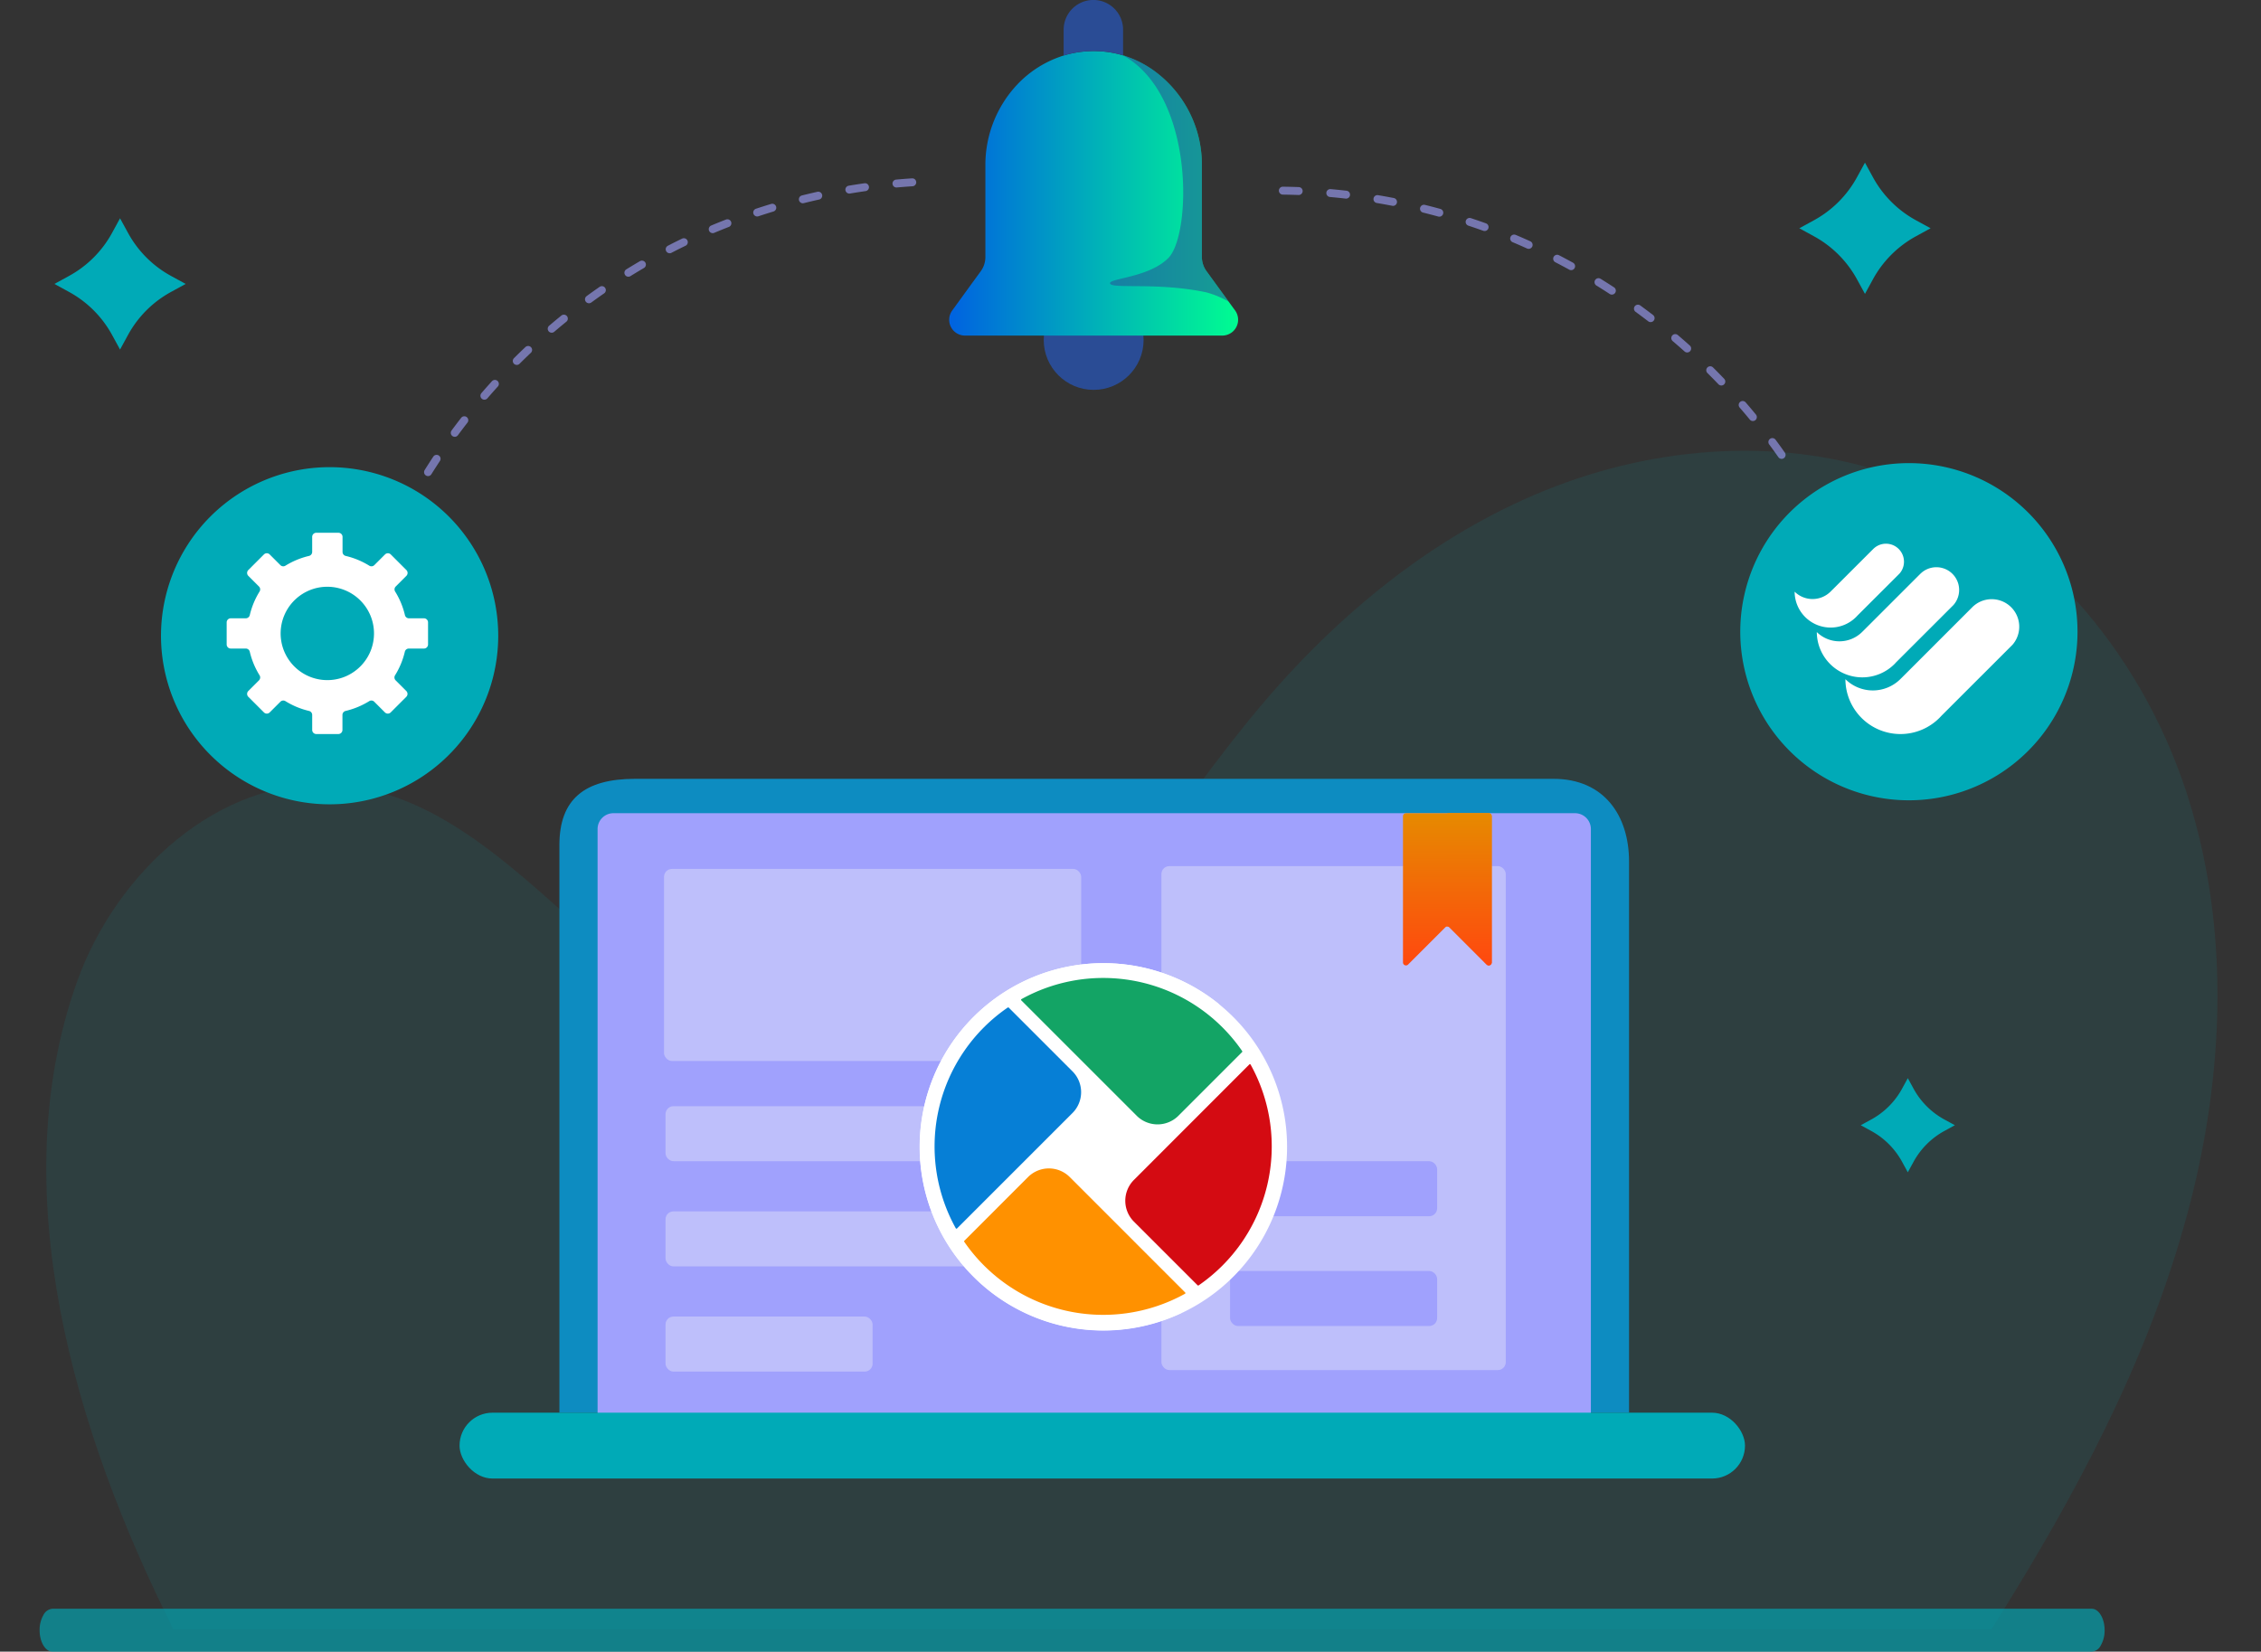 <svg xmlns="http://www.w3.org/2000/svg" xmlns:xlink="http://www.w3.org/1999/xlink" width="285.35" height="208.49" viewBox="0 0 285.35 208.49">
  <rect x="0" y="0" width="285.35" height="208.49" fill="#333333" stroke="none"/>
  <defs>
    <linearGradient id="linear-gradient" y1="0.5" x2="1" y2="0.5" gradientUnits="objectBoundingBox">
      <stop offset="0" stop-color="#0062e1"/>
      <stop offset="1" stop-color="#00fd91"/>
    </linearGradient>
    <linearGradient id="linear-gradient-2" x1="0.5" x2="0.5" y2="1" gradientUnits="objectBoundingBox">
      <stop offset="0" stop-color="#e68a00"/>
      <stop offset="1" stop-color="#ff480f"/>
    </linearGradient>
    <clipPath id="clip-path">
      <rect id="Rectangle_21738" data-name="Rectangle 21738" width="42.942" height="42.942" transform="translate(0 0)"/>
    </clipPath>
    <clipPath id="clip-img_easy-3">
      <rect width="285.35" height="208.49"/>
    </clipPath>
  </defs>
  <g id="img_easy-3" clip-path="url(#clip-img_easy-3)">
    <g id="Group_45886" data-name="Group 45886" transform="translate(5)">
      <path id="Path_79998" data-name="Path 79998" d="M4518.518,6354.041c-.455,1.986-.952,3.973-1.511,5.92-4.986,17.795-13.822,34.287-23.631,49.951-.249.374-.476.766-.724,1.139h-229.44c-12.519-24.915-21.581-55.519-12.125-81.84,4.923-13.7,17.795-25.6,32.321-24.79,22.492,1.284,34.97,29.735,57.132,33.813,12.767,2.337,25.7-4.3,35.095-13.265,9.4-8.98,16.223-20.257,24.583-30.212,9.81-11.69,21.956-21.727,36.109-27.459s30.438-6.911,44.759-1.593c17.319,6.456,30.4,22.038,36.15,39.605C4522.367,6320.934,4522.161,6337.943,4518.518,6354.041Z" transform="translate(-4246.326 -6205.392)" fill="#00aab7" opacity="0.1" style="isolation: isolate"/>
      <g id="Group_46126" data-name="Group 46126" transform="translate(1.868 20.53)">
        <path id="Path_79938" data-name="Path 79938" d="M563.64,3761.84l.727,1.33a9.753,9.753,0,0,0,3.882,3.882l1.33.727-1.33.728a9.765,9.765,0,0,0-3.882,3.882l-.727,1.33-.727-1.33a9.76,9.76,0,0,0-3.882-3.882l-1.33-.728,1.33-.727a9.748,9.748,0,0,0,3.882-3.882Z" transform="translate(-329.732 -3646.271)" fill="#00aab7"/>
        <path id="Path_79939" data-name="Path 79939" d="M680.605,3587.9l1.014,1.855a13.617,13.617,0,0,0,5.413,5.413l1.855,1.014-1.855,1.016a13.627,13.627,0,0,0-5.413,5.412l-1.014,1.855-1.014-1.855a13.629,13.629,0,0,0-5.414-5.412l-1.855-1.016,1.855-1.014a13.619,13.619,0,0,0,5.414-5.413Z" transform="translate(-452.105 -3587.898)" fill="#00aab7"/>
        <path id="Path_79940" data-name="Path 79940" d="M459.836,3594.943l1.014,1.855a13.614,13.614,0,0,0,5.413,5.414l1.854,1.015-1.854,1.014a13.61,13.61,0,0,0-5.413,5.411l-1.014,1.856-1.014-1.856a13.616,13.616,0,0,0-5.414-5.411l-1.854-1.014,1.854-1.015a13.621,13.621,0,0,0,5.414-5.414Z" transform="translate(-451.554 -3587.916)" fill="#00aab7"/>
      </g>
      <path id="Path_79997" data-name="Path 79997" d="M4100.7,5362.962a3.778,3.778,0,0,1-.479,1.914,1.407,1.407,0,0,1-1.146.8H3841.708c-.892,0-1.623-1.221-1.623-2.709a3.77,3.77,0,0,1,.477-1.913,1.407,1.407,0,0,1,1.146-.8h257.365C4099.967,5360.254,4100.7,5361.475,4100.7,5362.962Z" transform="translate(-3840.086 -5157.181)" fill="#00aab7" opacity="0.65"/>
      <g id="Bell" transform="translate(114.788 0)">
        <g id="Group_46118" data-name="Group 46118" transform="translate(0)">
          <g id="Group_46117" data-name="Group 46117">
            <g id="Group_46116" data-name="Group 46116">
              <g id="Group_46115" data-name="Group 46115" transform="translate(0 6.444)">
                <ellipse id="Ellipse_15284" data-name="Ellipse 15284" cx="6.302" cy="6.302" rx="6.302" ry="6.302" transform="translate(11.936 30.166)" fill="#2a4c95"/>
                <path id="Path_79978" data-name="Path 79978" d="M2839.512,6859.871h-32.473a1.994,1.994,0,0,1-1.609-3.173l2.6-3.586.008-.008.993-1.362a3.243,3.243,0,0,0,.338-.595,3.187,3.187,0,0,0,.241-1.059V6838.37a14.8,14.8,0,0,1,4.015-10.183,13.641,13.641,0,0,1,5.874-3.669,12.97,12.97,0,0,1,3.294-.549c.158-.007.324-.015.482-.015s.323.008.481.015a12.491,12.491,0,0,1,3.234.535c.023.008.052.015.075.022a2.6,2.6,0,0,1,.309.1c.082.031.165.056.24.083a1.872,1.872,0,0,1,.2.075,13.224,13.224,0,0,1,2.9,1.527,14.636,14.636,0,0,1,6.219,12.062v11.566a3.061,3.061,0,0,0,.587,1.806l2.8,3.852.805,1.1A2,2,0,0,1,2839.512,6859.871Z" transform="translate(-2805.038 -6823.954)" fill="url(#linear-gradient)"/>
              </g>
              <path id="Path_79979" data-name="Path 79979" d="M2835.8,6817.329v3.242a12.993,12.993,0,0,0-7.5.019v-3.261a3.748,3.748,0,0,1,7.5,0Z" transform="translate(-2813.849 -6813.583)" fill="#2a4c95"/>
            </g>
            <path id="Path_79980" data-name="Path 79980" d="M2852.695,6855.926a11.865,11.865,0,0,0-2.82-1.172c-6.144-1.317-11.942-.392-12.16-1.13-.2-.652,4.993-.735,7.4-3.256,2.873-3.015,3.316-20.492-5.753-25.532a.781.781,0,0,0,.075.022c.189.061.369.114.55.18.068.024.136.048.2.078a13.286,13.286,0,0,1,2.9,1.525,14.641,14.641,0,0,1,6.219,12.064v11.567a3.062,3.062,0,0,0,.587,1.805Z" transform="translate(-2817.409 -6817.845)" fill="#2a4c95" opacity="0.53"/>
          </g>
        </g>
      </g>
      <path id="Path_79984" data-name="Path 79984" d="M0,38.949A78.927,78.927,0,0,1,30.661,9.117,78.135,78.135,0,0,1,62.7,0" transform="matrix(0.999, 0.035, -0.035, 0.999, 50.382, 20.687)" fill="none" stroke="#a0a1fd" stroke-linecap="round" stroke-linejoin="round" stroke-width="1" stroke-dasharray="2 4" opacity="0.61"/>
      <g id="Group_46122" data-name="Group 46122" transform="translate(15.323 58.97)">
        <g id="Group_46121" data-name="Group 46121" transform="translate(0 0)">
          <path id="Path_79985" data-name="Path 79985" d="M2689.108,6942.265a21.28,21.28,0,1,1-7.886-16.53A21.279,21.279,0,0,1,2689.108,6942.265Z" transform="translate(-2646.552 -6920.991)" fill="#00aab7"/>
        </g>
      </g>
      <g id="Laptop" transform="translate(52.998 98.312)">
        <path id="Path_79989" data-name="Path 79989" d="M2860.867,6995.556v69.586H2725.873v-71.656c0-5.754,3.132-8.358,9.536-8.358h115.923C2857.742,6985.127,2860.867,6989.8,2860.867,6995.556Z" transform="translate(-2713.271 -6985.127)" fill="#0d8cc1"/>
        <path id="Rectangle_21729" data-name="Rectangle 21729" d="M2,0H123.359a2,2,0,0,1,2,2V76.563a0,0,0,0,1,0,0H0a0,0,0,0,1,0,0V2A2,2,0,0,1,2,0Z" transform="translate(17.42 4.34)" fill="#a0a1fd"/>
        <rect id="Rectangle_21730" data-name="Rectangle 21730" width="162.23" height="8.31" rx="4.155" transform="translate(0 80.014)" fill="#00aab7"/>
        <rect id="Rectangle_21731" data-name="Rectangle 21731" width="52.647" height="24.247" rx="1" transform="translate(25.805 11.371)" fill="#f5f6f7" opacity="0.36"/>
        <rect id="Rectangle_21732" data-name="Rectangle 21732" width="43.46" height="63.614" rx="1" transform="translate(88.579 11.019)" fill="#f5f6f7" opacity="0.36"/>
        <rect id="Rectangle_21733" data-name="Rectangle 21733" width="52.265" height="6.945" rx="1" transform="translate(25.996 41.323)" fill="#f5f6f7" opacity="0.36"/>
        <rect id="Rectangle_21734" data-name="Rectangle 21734" width="52.265" height="6.945" rx="1" transform="translate(25.996 54.601)" fill="#f5f6f7" opacity="0.36"/>
        <rect id="Rectangle_21735" data-name="Rectangle 21735" width="26.133" height="6.945" rx="1" transform="translate(25.996 67.879)" fill="#f5f6f7" opacity="0.36"/>
        <rect id="Rectangle_21736" data-name="Rectangle 21736" width="26.133" height="6.945" rx="1" transform="translate(97.243 48.268)" fill="#a0a1fd"/>
        <rect id="Rectangle_21737" data-name="Rectangle 21737" width="26.133" height="6.945" rx="1" transform="translate(97.243 62.127)" fill="#a0a1fd"/>
        <g id="Group_46123" data-name="Group 46123" transform="translate(119.073 4.339)">
          <path id="Path_79991" data-name="Path 79991" d="M2907.786,7004.213l-4.7-4.7a.372.372,0,0,0-.523,0l-4.7,4.7a.377.377,0,0,1-.64-.287V6985.5a.387.387,0,0,1,.379-.394h10.439a.386.386,0,0,1,.379.394v18.428A.377.377,0,0,1,2907.786,7004.213Z" transform="translate(-2897.23 -6985.104)" fill="url(#linear-gradient-2)"/>
          <path id="Path_79992" data-name="Path 79992" d="M2911.835,6985.5v18.431a.375.375,0,0,1-.64.281l-4.694-4.7a.366.366,0,0,0-.265-.113v-14.3h5.223A.384.384,0,0,1,2911.835,6985.5Z" transform="translate(-2900.64 -6985.104)" fill="url(#linear-gradient-2)"/>
        </g>
      </g>
      <path id="Path_79993" data-name="Path 79993" d="M62.7,38.949A78.936,78.936,0,0,0,32.042,9.116,78.165,78.165,0,0,0,0,0" transform="matrix(0.996, -0.087, 0.087, 0.996, 154.012, 24.084)" fill="none" stroke="#a0a1fd" stroke-linecap="round" stroke-linejoin="round" stroke-width="1" stroke-dasharray="2 4" opacity="0.61"/>
      <g id="Group_46125" data-name="Group 46125" transform="translate(111.082 121.583)">
        <g id="Group_46124" data-name="Group 46124" transform="translate(0 0)">
          <path id="Path_79994" data-name="Path 79994" d="M2845.407,7045.412a23.187,23.187,0,1,1-8.652-18.053A23.156,23.156,0,0,1,2845.407,7045.412Z" transform="translate(-2799.054 -7022.238)" fill="#fff"/>
        </g>
        <path id="Path_79995" data-name="Path 79995" d="M2838.007,7031.94c-1.15,4.5-10.9,2.212-17.36,9.7-4.276,4.955-6.318,13.269-3.233,18.381,3.043,5.044,10.205,5.536,14.692,6.351a23.174,23.174,0,1,1,4.649-39.014A5.966,5.966,0,0,1,2838.007,7031.94Z" transform="translate(-2799.054 -7022.238)" fill="#fff"/>
      </g>
      <g id="Group_9495" data-name="Group 9495" transform="translate(112.946 123.448)">
        <g id="Group_9478" data-name="Group 9478" transform="translate(0 0)">
          <path id="Path_31169" data-name="Path 31169" d="M1825.211,539.662l8.045,8.045a3.72,3.72,0,0,1,0,5.258l-14.569,14.569a.1.1,0,0,1-.162-.021,21.268,21.268,0,0,1,6.556-27.859A.1.1,0,0,1,1825.211,539.662Z" transform="translate(-1815.848 -535.917)" fill="#067fd6"/>
          <path id="Path_31170" data-name="Path 31170" d="M1876.77,533.749a21.3,21.3,0,0,1,2.494,2.993.1.1,0,0,1,0,.13l-8.044,8.045a3.722,3.722,0,0,1-5.259,0l-14.566-14.566a.1.1,0,0,1,.024-.162A21.268,21.268,0,0,1,1876.77,533.749Z" transform="translate(-1840.446 -527.52)" fill="#13a465"/>
          <path id="Path_31171" data-name="Path 31171" d="M1909.906,563.043a.1.1,0,0,1,.163.021,21.3,21.3,0,0,1-6.554,27.862.1.1,0,0,1-.13,0l-8.048-8.047a3.722,3.722,0,0,1,0-5.256Z" transform="translate(-1870.18 -552.124)" fill="#d40b12"/>
          <path id="Path_31172" data-name="Path 31172" d="M1841.311,607.006l14.566,14.566a.1.1,0,0,1-.022.162A21.3,21.3,0,0,1,1828,615.181a.1.1,0,0,1,0-.13l8.044-8.045a3.722,3.722,0,0,1,5.269,0Z" transform="translate(-1824.248 -581.87)" fill="#ff9100"/>
        </g>
      </g>
      <path id="Path_79996" data-name="Path 79996" d="M1716.307,2908.264v-2.785a.517.517,0,0,0-.517-.517h-1.9a.52.52,0,0,1-.5-.4,9.971,9.971,0,0,0-1.237-2.981.513.513,0,0,1,.076-.633l1.345-1.346a.518.518,0,0,0,0-.73l-1.968-1.969a.516.516,0,0,0-.731,0l-1.346,1.345a.513.513,0,0,1-.633.076,9.991,9.991,0,0,0-2.981-1.236.52.52,0,0,1-.4-.506v-1.9a.517.517,0,0,0-.517-.517H1702.2a.518.518,0,0,0-.516.517v1.9a.521.521,0,0,1-.4.506,10,10,0,0,0-2.982,1.236.512.512,0,0,1-.633-.076l-1.346-1.345a.515.515,0,0,0-.731,0l-1.969,1.969a.517.517,0,0,0,0,.73l1.346,1.346a.514.514,0,0,1,.076.633,9.98,9.98,0,0,0-1.237,2.981.519.519,0,0,1-.5.4h-1.9a.517.517,0,0,0-.516.517v2.785a.517.517,0,0,0,.516.516h1.9a.518.518,0,0,1,.5.4,9.98,9.98,0,0,0,1.238,2.98.515.515,0,0,1-.076.634l-1.346,1.346a.517.517,0,0,0,0,.731l1.969,1.969a.516.516,0,0,0,.731,0l1.347-1.346a.515.515,0,0,1,.634-.077,9.964,9.964,0,0,0,2.98,1.238.519.519,0,0,1,.4.5v1.9a.517.517,0,0,0,.516.516h2.785a.517.517,0,0,0,.517-.516v-1.9a.519.519,0,0,1,.4-.5,10,10,0,0,0,2.982-1.237.513.513,0,0,1,.633.076l1.346,1.346a.517.517,0,0,0,.731,0l1.968-1.969a.518.518,0,0,0,0-.731l-1.345-1.346a.512.512,0,0,1-.077-.633,9.977,9.977,0,0,0,1.237-2.981.519.519,0,0,1,.5-.4h1.9A.517.517,0,0,0,1716.307,2908.264Zm-7.421,1.2a5.908,5.908,0,0,1-2.7,2.7,5.8,5.8,0,0,1-.682.284,5.892,5.892,0,0,1-7.2-2.985,5.68,5.68,0,0,1-.284-.682,5.893,5.893,0,0,1,2.983-7.2,6.022,6.022,0,0,1,.682-.284,5.895,5.895,0,0,1,7.2,2.984,5.708,5.708,0,0,1,.284.682,5.914,5.914,0,0,1,0,3.818A5.526,5.526,0,0,1,1708.887,2909.461Z" transform="translate(-1667.285 -2826.913)" fill="#fff"/>
      <g id="Group_46120" data-name="Group 46120" transform="translate(214.637 58.46)">
        <g id="Group_46119" data-name="Group 46119" transform="translate(0 0)">
          <path id="Path_79981" data-name="Path 79981" d="M3008.293,6942.265a21.281,21.281,0,1,1-7.887-16.53A21.28,21.28,0,0,1,3008.293,6942.265Z" transform="translate(-2965.737 -6920.991)" fill="#00aab7"/>
        </g>
        <g id="Group_20063" data-name="Group 20063" transform="translate(6.856 10.177)">
          <path id="Path_56335" data-name="Path 56335" d="M122.544,193.883a4.932,4.932,0,0,0,6.947-.03l9.073-9.071a2.33,2.33,0,0,1,.178-.165,3.475,3.475,0,0,1,4.9,4.9l-8.992,8.99c-.078.088-.162.175-.246.26a6.949,6.949,0,0,1-11.864-4.884Z" transform="translate(-116.133 -176.781)" fill="#fff"/>
          <path id="Path_56336" data-name="Path 56336" d="M87.989,153.568a4.075,4.075,0,0,0,5.742-.026l7.316-7.311c.047-.047.1-.093.147-.135a2.872,2.872,0,0,1,4.054,4.051L98,157.391c-.065.073-.133.144-.2.215a5.744,5.744,0,0,1-9.806-4.037Z" transform="translate(-85.196 -142.422)" fill="#fff"/>
          <path id="Path_56337" data-name="Path 56337" d="M61.307,123.1a3.223,3.223,0,0,0,4.542-.02l5.376-5.37c.039-.039.077-.074.117-.108a2.272,2.272,0,0,1,3.206,3.205l-5.324,5.318c-.051.057-.106.114-.16.169a4.543,4.543,0,0,1-7.758-3.194Z" transform="translate(-61.307 -117.047)" fill="#fff"/>
        </g>
      </g>
    </g>
  </g>
</svg>

